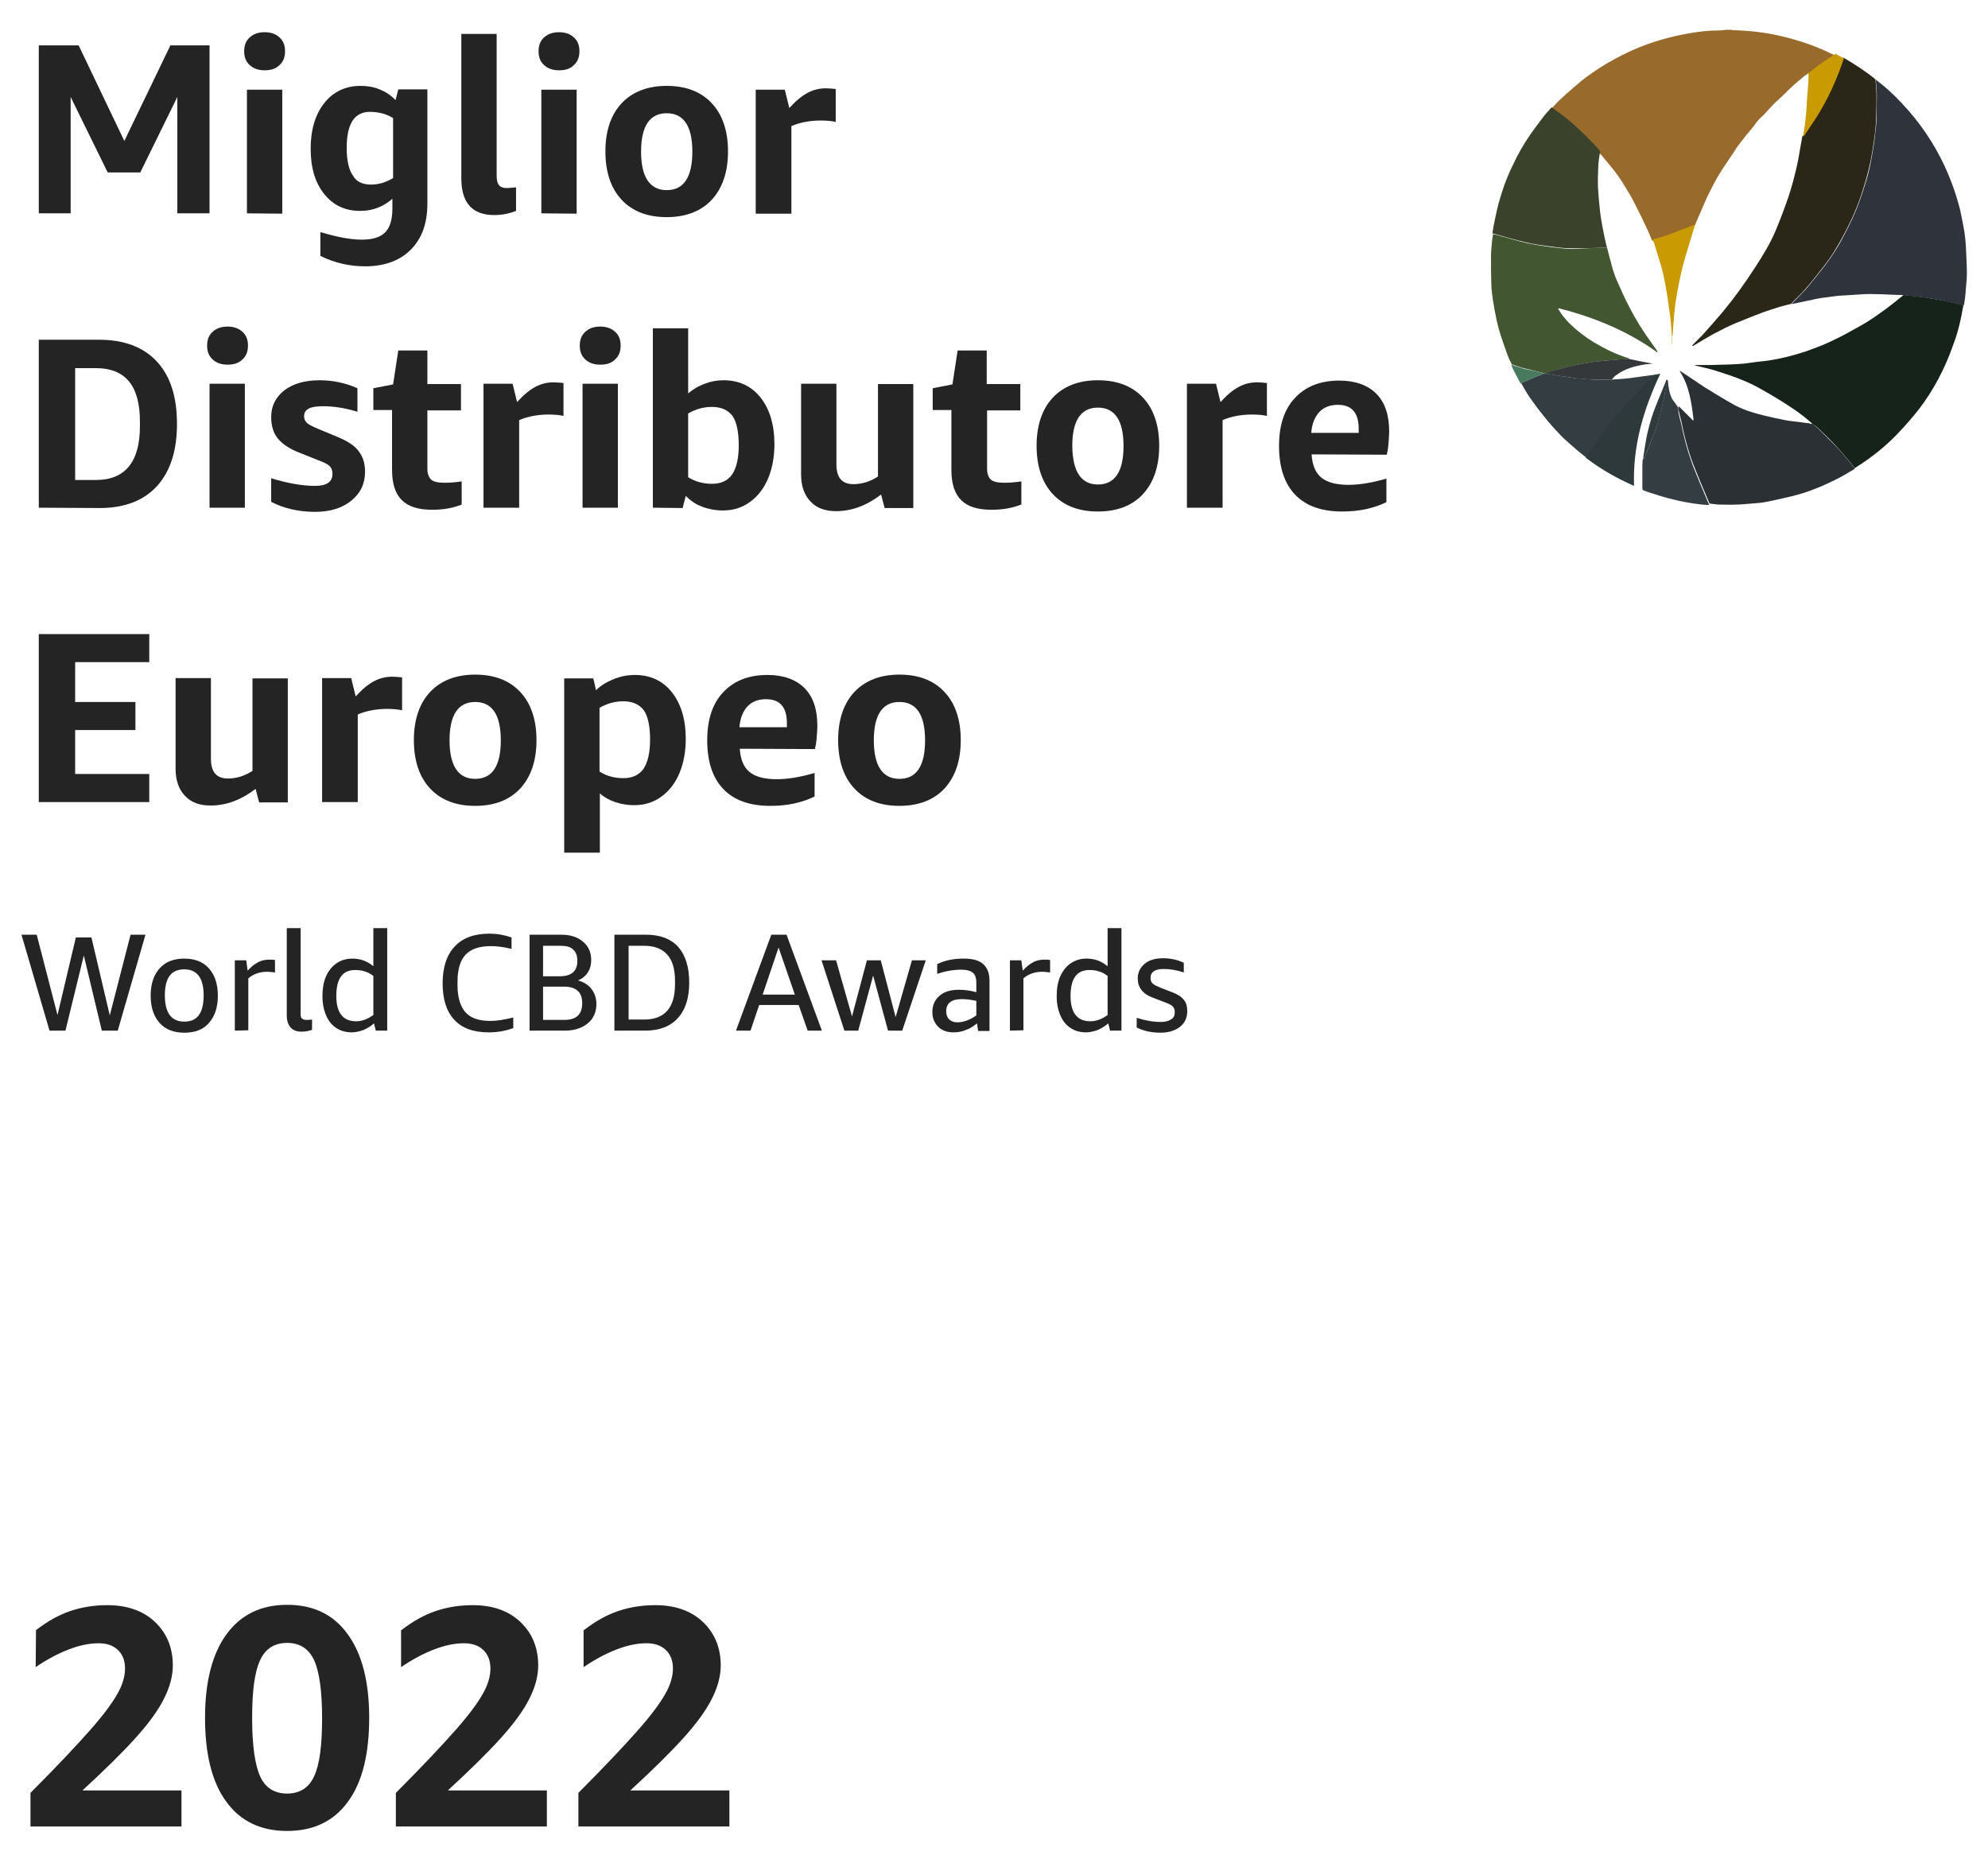 <?xml version="1.0" encoding="UTF-8"?>
<!-- Generator: Adobe Illustrator 27.3.0, SVG Export Plug-In . SVG Version: 6.00 Build 0)  -->
<svg version="1.1" id="Layer_1" xmlns="http://www.w3.org/2000/svg" xmlns:xlink="http://www.w3.org/1999/xlink" x="0px" y="0px" viewBox="0 0 574 538" style="enable-background:new 0 0 574 538;" xml:space="preserve">
<g>
	<path style="fill:#242424;" d="M51.2,61.6V28L40.5,49.8h-9.4L20.4,28v33.6h-9.2V13.1h11.5l13.2,27.6l13.3-27.6h11.3v48.5H51.2z"/>
	<path style="fill:#242424;" d="M76.4,20.3c-1.8,0-3.2-0.5-4.3-1.5c-1.1-1-1.6-2.3-1.6-4s0.5-3,1.6-4s2.5-1.5,4.3-1.5   s3.2,0.5,4.3,1.5c1.1,1,1.6,2.3,1.6,4s-0.5,3-1.6,4C79.6,19.9,78.1,20.3,76.4,20.3z M71.3,61.6V25.9h10.2v35.8L71.3,61.6L71.3,61.6   z"/>
	<path style="fill:#242424;" d="M113.4,57.3c-2.7,2.4-5.8,3.6-9.4,3.6c-4.3,0-7.8-1.6-10.4-4.9c-2.6-3.2-3.9-7.6-3.9-13   c0-5.5,1.3-9.9,3.9-13.2c2.6-3.3,6.1-5,10.5-5c2,0,3.8,0.3,5.5,1s3.3,1.7,4.6,3.1l0.8-3.1h8.4v33c0,5.7-1.6,10.1-4.8,13.3   c-3.2,3.2-7.6,4.8-13.2,4.8c-4.5,0-8.8-1-12.9-3V67c4.6,1.4,8.6,2.2,12,2.2c3.1,0,5.3-0.7,6.7-2.1c1.4-1.4,2.1-3.7,2.1-7v-2.8   H113.4z M107.2,53.3c1.1,0,2.2-0.2,3.3-0.5c1.1-0.4,2.1-0.8,3-1.4V34.1c-1.9-1.2-4.2-1.8-6.7-1.8c-4.5,0-6.7,3.5-6.7,10.4   c0,3.6,0.6,6.3,1.8,8C102.9,52.5,104.7,53.3,107.2,53.3z"/>
	<path style="fill:#242424;" d="M149,60.9c-2,0.8-4.1,1.2-6.3,1.2c-6.3,0-9.5-3.5-9.5-10.6V9.8h10.2v40.9c0,1.3,0.2,2.2,0.7,2.8   c0.4,0.5,1.2,0.8,2.2,0.8c0.7,0,1.5-0.1,2.7-0.2L149,60.9L149,60.9z"/>
	<path style="fill:#242424;" d="M161.4,20.3c-1.8,0-3.2-0.5-4.3-1.5s-1.6-2.3-1.6-4s0.5-3,1.6-4s2.5-1.5,4.3-1.5s3.2,0.5,4.3,1.5   s1.6,2.3,1.6,4s-0.5,3-1.6,4C164.6,19.9,163.2,20.3,161.4,20.3z M156.3,61.6V25.9h10.2v35.8L156.3,61.6L156.3,61.6z"/>
	<path style="fill:#242424;" d="M192.5,62.7c-5.6,0-9.9-1.7-13-5s-4.7-8-4.7-14c0-5.9,1.6-10.6,4.7-13.9c3.1-3.3,7.5-5,13-5   c5.6,0,9.9,1.7,13,5s4.7,8,4.7,13.9c0,6-1.6,10.6-4.7,14C202.4,61,198,62.7,192.5,62.7z M192.5,54.9c4.9,0,7.4-3.7,7.4-11.1   s-2.5-11.1-7.4-11.1s-7.4,3.7-7.4,11.1C185.1,51.1,187.6,54.9,192.5,54.9z"/>
	<path style="fill:#242424;" d="M218.2,61.6V25.9h8.4l1.3,5.3c1.9-2.1,3.6-3.5,5.3-4.4s3.4-1.3,5.3-1.3c0.9,0,1.8,0.1,2.8,0.2v9.5   c-1.3-0.3-2.8-0.4-4.3-0.4c-3,0-5.9,0.5-8.5,1.6v25.3h-10.3V61.6z"/>
	<path style="fill:#242424;" d="M11.2,146.6V98.1h17.4c7.2,0,12.8,2.1,16.7,6.3c3.9,4.2,5.8,10.2,5.8,18c0,7.7-1.9,13.7-5.8,18   c-3.9,4.2-9.4,6.3-16.5,6.3L11.2,146.6L11.2,146.6z M21.7,106.3v32.3h6c8.4,0,12.7-5.2,12.7-15.5v-1.4c0-10.3-4.2-15.4-12.7-15.4   H21.7z"/>
	<path style="fill:#242424;" d="M65.7,105.3c-1.8,0-3.2-0.5-4.3-1.5s-1.6-2.3-1.6-4s0.5-3,1.6-4s2.5-1.5,4.3-1.5   c1.8,0,3.2,0.5,4.3,1.5c1.1,1,1.6,2.3,1.6,4s-0.5,3-1.6,4C68.9,104.9,67.4,105.3,65.7,105.3z M60.5,146.6v-35.8h10.2v35.8H60.5z"/>
	<path style="fill:#242424;" d="M96,136.8c0-0.9-0.3-1.7-0.8-2.2s-1.6-1.1-3.3-1.7l-5.5-2.2c-2.8-1.1-4.9-2.5-6.2-4.1   c-1.3-1.6-1.9-3.7-1.9-6.2c0-3.2,1.3-5.7,3.8-7.7c2.5-1.9,5.9-2.9,10.2-2.9c3.9,0,7.5,0.8,10.9,2.3v6.8c-3.5-1.1-6.9-1.6-9.9-1.6   c-1.9,0-3.3,0.2-4.2,0.7c-0.9,0.5-1.3,1.2-1.3,2.2c0,0.8,0.3,1.4,0.8,1.9s1.7,1.1,3.4,1.8l5.3,2.2c2.9,1.2,5,2.5,6.2,4.1   c1.2,1.5,1.9,3.5,1.9,6c0,3.5-1.3,6.2-4,8.4c-2.6,2.1-6.1,3.2-10.4,3.2c-4.8,0-9.1-1-12.7-2.9v-6.8c4.6,1.4,8.8,2.2,12.7,2.2   C94.4,140.3,96,139.1,96,136.8z"/>
	<path style="fill:#242424;" d="M133.3,145.7c-2.5,1-5.3,1.5-8.5,1.5c-4,0-6.9-0.9-8.8-2.8c-1.9-1.9-2.8-4.8-2.8-8.7v-17.3h-5.4   v-6.3l5.7-1.1l1.5-9.8h8.4v9.7h9.7v7.6h-9.7v16.8c0,1.5,0.4,2.5,1.1,3.2c0.7,0.6,2,0.9,3.8,0.9c1.4,0,3.1-0.1,5-0.4L133.3,145.7   L133.3,145.7z"/>
	<path style="fill:#242424;" d="M139.6,146.6v-35.8h8.4l1.3,5.3c1.9-2.1,3.6-3.5,5.3-4.4s3.4-1.3,5.3-1.3c0.9,0,1.8,0.1,2.8,0.2v9.5   c-1.3-0.3-2.8-0.4-4.3-0.4c-3,0-5.9,0.5-8.5,1.6v25.3L139.6,146.6L139.6,146.6z"/>
	<path style="fill:#242424;" d="M173.3,105.3c-1.8,0-3.2-0.5-4.3-1.5s-1.6-2.3-1.6-4s0.5-3,1.6-4s2.5-1.5,4.3-1.5s3.2,0.5,4.3,1.5   s1.6,2.3,1.6,4s-0.5,3-1.6,4C176.5,104.9,175.1,105.3,173.3,105.3z M168.2,146.6v-35.8h10.2v35.8H168.2z"/>
	<path style="fill:#242424;" d="M188.5,146.6V94.8h10.2v18.8c1.4-1.2,2.9-2.1,4.8-2.8c1.8-0.7,3.6-1,5.4-1c4.5,0,8.1,1.7,10.7,5   c2.6,3.3,4,7.8,4,13.4c0,3.7-0.6,7-1.8,9.9s-3,5.2-5.2,6.8c-2.3,1.7-4.9,2.5-7.9,2.5c-2.1,0-4.2-0.4-6-1.1   c-1.9-0.7-3.4-1.8-4.7-3.1l-0.9,3.5L188.5,146.6L188.5,146.6z M205.6,117.5c-2.4,0-4.7,0.6-6.9,1.9v18.4c2.1,1.3,4.3,1.9,6.9,1.9   c2.6,0,4.5-0.9,5.8-2.7c1.2-1.8,1.9-4.6,1.9-8.4c0-3.9-0.6-6.7-1.8-8.5C210.2,118.4,208.2,117.5,205.6,117.5z"/>
	<path style="fill:#242424;" d="M255.4,146.6l-1-3.8c-4.2,3.2-8.5,4.8-13,4.8c-3.2,0-5.6-0.9-7.4-2.8c-1.8-1.9-2.7-4.5-2.7-7.8   v-26.2h10.2v23.3c0,3.8,1.6,5.7,4.9,5.7c2.4,0,4.8-0.7,7.1-2.2v-26.7h10.2v35.8h-8.3V146.6z"/>
	<path style="fill:#242424;" d="M294.8,145.7c-2.5,1-5.3,1.5-8.5,1.5c-4,0-6.9-0.9-8.8-2.8c-1.9-1.9-2.8-4.8-2.8-8.7v-17.3h-5.4   v-6.3l5.7-1.1l1.5-9.8h8.4v9.7h9.7v7.6H285v16.8c0,1.5,0.4,2.5,1.1,3.2c0.7,0.6,2,0.9,3.8,0.9c1.4,0,3.1-0.1,5-0.4v6.7H294.8z"/>
	<path style="fill:#242424;" d="M317,147.7c-5.6,0-9.9-1.7-13-5s-4.7-8-4.7-14c0-5.9,1.6-10.6,4.7-13.9s7.5-5,13-5   c5.6,0,9.9,1.7,13,5s4.7,8,4.7,13.9c0,6-1.6,10.6-4.7,14C326.9,146,322.6,147.7,317,147.7z M317,139.9c4.9,0,7.4-3.7,7.4-11.1   c0-7.4-2.5-11.1-7.4-11.1s-7.4,3.7-7.4,11.1C309.7,136.1,312.1,139.9,317,139.9z"/>
	<path style="fill:#242424;" d="M342.7,146.6v-35.8h8.4l1.3,5.3c1.9-2.1,3.6-3.5,5.3-4.4c1.7-0.9,3.4-1.3,5.3-1.3   c0.9,0,1.8,0.1,2.8,0.2v9.5c-1.3-0.3-2.8-0.4-4.3-0.4c-3,0-5.9,0.5-8.5,1.6v25.3L342.7,146.6L342.7,146.6z"/>
	<path style="fill:#242424;" d="M378.7,131.2c0.2,3.1,1.1,5.3,2.8,6.7c1.7,1.4,4.3,2.1,7.9,2.1c3.1,0,6.8-0.6,10.9-1.8v6.8   c-1.6,0.8-3.6,1.5-5.8,2c-2.3,0.5-4.6,0.7-7,0.7c-5.9,0-10.4-1.6-13.5-4.8s-4.7-7.9-4.7-14.1c0-6,1.5-10.6,4.6-13.9s7.3-5,12.8-5   c4.6,0,8.2,1.3,10.7,3.8s3.7,6.2,3.7,10.9c0,1-0.1,2.2-0.2,3.5s-0.3,2.4-0.5,3.2L378.7,131.2L378.7,131.2z M386.3,116.9   c-2.3,0-4.1,0.7-5.4,2.1s-2.1,3.4-2.3,6h13.7v-1.2C392.3,119.2,390.3,116.9,386.3,116.9z"/>
	<path style="fill:#242424;" d="M11.2,231.6v-48.5h31.9v8.1H21.7v11.5h17.4v8.1H21.7v12.7h21.4v8.1L11.2,231.6L11.2,231.6z"/>
	<path style="fill:#242424;" d="M74.8,231.6l-1-3.8c-4.2,3.2-8.5,4.8-13,4.8c-3.2,0-5.6-0.9-7.4-2.8c-1.8-1.9-2.7-4.5-2.7-7.8v-26.2   h10.2v23.3c0,3.8,1.6,5.7,4.9,5.7c2.4,0,4.8-0.7,7.1-2.2v-26.7h10.2v35.8h-8.3V231.6z"/>
	<path style="fill:#242424;" d="M93,231.6v-35.8h8.4l1.3,5.3c1.9-2.1,3.6-3.5,5.3-4.4c1.7-0.9,3.4-1.3,5.3-1.3   c0.9,0,1.8,0.1,2.8,0.2v9.5c-1.3-0.3-2.8-0.4-4.3-0.4c-3,0-5.9,0.5-8.5,1.6v25.3L93,231.6L93,231.6z"/>
	<path style="fill:#242424;" d="M137.2,232.7c-5.6,0-9.9-1.7-13-5s-4.7-8-4.7-14c0-5.9,1.6-10.6,4.7-13.9c3.1-3.3,7.5-5,13-5   c5.6,0,9.9,1.7,13,5s4.7,8,4.7,13.9c0,6-1.6,10.6-4.7,14C147.1,231,142.8,232.7,137.2,232.7z M137.2,224.9c4.9,0,7.4-3.7,7.4-11.1   c0-7.4-2.5-11.1-7.4-11.1s-7.4,3.7-7.4,11.1C129.8,221.1,132.3,224.9,137.2,224.9z"/>
	<path style="fill:#242424;" d="M162.9,246.1v-50.2h8.4l0.8,3.4c1.4-1.4,3.1-2.4,5.1-3.2s4-1.2,6.1-1.2c4.5,0,8.1,1.7,10.7,5   c2.6,3.3,4,7.8,4,13.4c0,3.7-0.6,7-1.8,9.9s-3,5.2-5.2,6.8c-2.3,1.7-4.9,2.5-7.9,2.5c-1.9,0-3.7-0.3-5.5-0.9   c-1.7-0.6-3.2-1.4-4.4-2.5v17.1h-10.3V246.1z M180,202.5c-2.4,0-4.7,0.6-6.9,1.9v18.4c2.1,1.3,4.3,1.9,6.9,1.9   c2.6,0,4.5-0.9,5.8-2.7c1.2-1.8,1.9-4.6,1.9-8.4c0-3.9-0.6-6.7-1.8-8.5C184.6,203.4,182.6,202.5,180,202.5z"/>
	<path style="fill:#242424;" d="M213.6,216.2c0.2,3.1,1.1,5.3,2.8,6.7s4.3,2.1,7.9,2.1c3.1,0,6.8-0.6,10.9-1.8v6.8   c-1.6,0.8-3.6,1.5-5.8,2c-2.3,0.5-4.6,0.7-7,0.7c-5.9,0-10.4-1.6-13.5-4.8s-4.7-7.9-4.7-14.1c0-6,1.5-10.6,4.6-13.9   c3.1-3.3,7.3-5,12.8-5c4.6,0,8.2,1.3,10.7,3.8s3.7,6.2,3.7,10.9c0,1-0.1,2.2-0.2,3.5c-0.1,1.3-0.3,2.4-0.5,3.2L213.6,216.2   L213.6,216.2z M221.2,201.9c-2.3,0-4.1,0.7-5.4,2.1c-1.3,1.4-2.1,3.4-2.3,6h13.7v-1.2C227.2,204.2,225.2,201.9,221.2,201.9z"/>
	<path style="fill:#242424;" d="M259.7,232.7c-5.6,0-9.9-1.7-13-5s-4.7-8-4.7-14c0-5.9,1.6-10.6,4.7-13.9c3.1-3.3,7.5-5,13-5   c5.6,0,9.9,1.7,13,5s4.7,8,4.7,13.9c0,6-1.6,10.6-4.7,14C269.6,231,265.2,232.7,259.7,232.7z M259.7,224.9c4.9,0,7.4-3.7,7.4-11.1   c0-7.4-2.5-11.1-7.4-11.1s-7.4,3.7-7.4,11.1C252.3,221.1,254.8,224.9,259.7,224.9z"/>
	<path style="fill:#242424;" d="M29.4,297.6l-5.2-21.7l-5.3,21.7h-4.6l-8.1-27.7h4.4l6,23.2l5.3-22.4h4.5l5.3,22.5l6-23.3H42   l-8,27.7H29.4z"/>
	<path style="fill:#242424;" d="M53.2,298.2c-3,0-5.4-0.9-7.1-2.8c-1.7-1.9-2.6-4.5-2.6-7.9s0.9-6,2.6-7.9c1.7-1.9,4.1-2.8,7.1-2.8   s5.4,0.9,7.1,2.8c1.7,1.9,2.6,4.5,2.6,7.9s-0.9,6-2.6,7.9C58.7,297.3,56.3,298.2,53.2,298.2z M53.2,295c3.8,0,5.6-2.5,5.6-7.6   c0-5-1.9-7.5-5.6-7.5c-3.8,0-5.6,2.5-5.6,7.5C47.6,292.5,49.5,295,53.2,295z"/>
	<path style="fill:#242424;" d="M67.8,297.6v-20.3h3.3l0.4,3c0.7-0.8,1.4-1.4,2.1-1.9c0.6-0.4,1.3-0.8,2-1s1.4-0.3,2.2-0.3   c0.5,0,1.1,0,1.6,0.1v3.6c-0.9-0.1-1.6-0.2-2.2-0.2c-2.1,0-4,0.6-5.5,1.9v15L67.8,297.6L67.8,297.6z"/>
	<path style="fill:#242424;" d="M90,297.4c-0.9,0.3-1.8,0.5-2.9,0.5c-1.4,0-2.5-0.4-3.2-1.2c-0.7-0.8-1.1-2-1.1-3.5V268h4v24.8   c0,0.6,0.1,1.1,0.4,1.3c0.3,0.3,0.7,0.4,1.3,0.4c0.5,0,1.1,0,1.6-0.1v3H90z"/>
	<path style="fill:#242424;" d="M108.5,297.6l-0.5-2.1c-0.9,0.8-1.9,1.4-3,1.9c-1.1,0.4-2.3,0.7-3.4,0.7c-1.7,0-3.2-0.4-4.4-1.2   c-1.3-0.8-2.3-2-3-3.6s-1.1-3.5-1.1-5.6s0.3-4.1,1-5.7s1.7-2.9,3-3.8s2.8-1.4,4.6-1.4c2.3,0,4.3,0.7,6.1,2.2v-11h4v29.6H108.5z    M102.8,294.9c1.7,0,3.3-0.6,5-1.8v-11.3c-0.8-0.6-1.7-1.1-2.5-1.3c-0.8-0.3-1.8-0.4-2.8-0.4c-3.6,0-5.4,2.5-5.4,7.5   C97.1,292.4,99,294.9,102.8,294.9z"/>
	<path style="fill:#242424;" d="M148.1,296.9c-2.2,0.8-4.5,1.2-7,1.2c-4.4,0-7.7-1.2-9.9-3.6c-2.3-2.4-3.4-6-3.4-10.6   s1.2-8.2,3.5-10.6c2.3-2.5,5.7-3.7,10-3.7c2.3,0,4.4,0.4,6.4,1.1v3.3c-2.4-0.6-4.4-0.8-5.9-0.8c-3.4,0-5.8,0.8-7.4,2.5   c-1.5,1.6-2.3,4.2-2.3,7.8v1c0,3.5,0.8,6.1,2.3,7.8c1.5,1.7,3.9,2.5,7.2,2.5c1.7,0,3.9-0.3,6.6-1v3.1H148.1z"/>
	<path style="fill:#242424;" d="M152.9,297.6v-27.7h9.2c2.6,0,4.7,0.7,6.2,2c1.6,1.3,2.4,3.1,2.4,5.3c0,1.4-0.3,2.6-1,3.6   c-0.6,1-1.6,1.8-2.8,2.3c1.7,0.5,3,1.3,3.9,2.5s1.4,2.6,1.4,4.3c0,2.3-0.8,4.2-2.5,5.6s-3.9,2.1-6.6,2.1L152.9,297.6L152.9,297.6z    M156.8,273v8.9h4.9c3.3,0,5-1.5,5-4.4c0-1.5-0.4-2.6-1.2-3.3c-0.8-0.8-2-1.1-3.6-1.1h-5.1V273z M156.8,285v9.5h6.2   c3.4,0,5.1-1.6,5.1-4.8c0-1.6-0.4-2.8-1.3-3.6c-0.9-0.8-2.2-1.2-3.9-1.2h-6.1V285z"/>
	<path style="fill:#242424;" d="M177.4,297.6v-27.7h9.1c4.1,0,7.2,1.2,9.3,3.5c2.1,2.4,3.2,5.8,3.2,10.3s-1.1,7.9-3.3,10.3   s-5.3,3.6-9.4,3.6L177.4,297.6L177.4,297.6z M181.5,273.1v21.3h4.5c5.9,0,8.9-3.4,8.9-10.2v-0.9c0-3.4-0.7-5.9-2.2-7.6   s-3.7-2.6-6.7-2.6L181.5,273.1L181.5,273.1z"/>
	<path style="fill:#242424;" d="M233.2,297.6l-2.6-7.4h-11.4l-2.5,7.4h-4.2l10.2-27.7h4.4l10.2,27.7H233.2z M220.2,287.2h9.3   l-4.7-13.6L220.2,287.2z"/>
	<path style="fill:#242424;" d="M256.4,297.6l-4.3-15.9l-4.3,15.9h-4l-6.6-20.3h4.2l4.6,16.2l4.3-16.2h4l4.3,16.4l4.7-16.4h4   l-6.8,20.3H256.4z"/>
	<path style="fill:#242424;" d="M282.4,297.6l-0.3-2.1c-1,0.8-2,1.5-3.2,1.9c-1.2,0.5-2.3,0.7-3.5,0.7c-1.9,0-3.4-0.5-4.5-1.6   s-1.7-2.5-1.7-4.3c0-1.9,0.7-3.5,2.1-4.7s3.3-1.7,5.6-1.7c1.5,0,3.2,0.2,5,0.7v-2.6c0-1.4-0.3-2.5-1-3c-0.7-0.6-1.8-0.9-3.3-0.9   c-2.3,0-4.6,0.4-7,1.2v-2.8c1-0.5,2.1-0.9,3.5-1.2c1.4-0.3,2.8-0.4,4.2-0.4c2.5,0,4.4,0.5,5.6,1.6s1.8,2.7,1.8,4.8v14.5h-3.3V297.6   z M276.4,295.2c1.8,0,3.7-0.7,5.5-2V289c-1.4-0.3-2.8-0.5-4.2-0.5c-3,0-4.5,1.2-4.5,3.5c0,1,0.3,1.8,0.8,2.3   C274.6,294.9,275.4,295.2,276.4,295.2z"/>
	<path style="fill:#242424;" d="M291.6,297.6v-20.3h3.3l0.4,3c0.7-0.8,1.4-1.4,2.1-1.9c0.6-0.4,1.3-0.8,2-1s1.4-0.3,2.2-0.3   c0.5,0,1.1,0,1.6,0.1v3.6c-0.9-0.1-1.6-0.2-2.2-0.2c-2.1,0-4,0.6-5.5,1.9v15L291.6,297.6L291.6,297.6z"/>
	<path style="fill:#242424;" d="M320.5,297.6l-0.5-2.1c-0.9,0.8-1.9,1.4-3,1.9c-1.1,0.4-2.3,0.7-3.4,0.7c-1.7,0-3.2-0.4-4.4-1.2   c-1.3-0.8-2.3-2-3-3.6s-1.1-3.5-1.1-5.6s0.3-4.1,1-5.7s1.7-2.9,3-3.8s2.8-1.4,4.6-1.4c2.3,0,4.3,0.7,6.1,2.2v-11h4v29.6H320.5z    M314.8,294.9c1.7,0,3.3-0.6,5-1.8v-11.3c-0.8-0.6-1.7-1.1-2.5-1.3c-0.8-0.3-1.8-0.4-2.8-0.4c-3.6,0-5.4,2.5-5.4,7.5   C309.1,292.4,311,294.9,314.8,294.9z"/>
	<path style="fill:#242424;" d="M339.2,292.2c0-0.6-0.2-1.2-0.6-1.6s-1.2-0.8-2.3-1.2l-3.4-1.3c-3-1.1-4.4-3-4.4-5.6   c0-1.7,0.7-3.1,2-4.2s3.1-1.6,5.3-1.6c2.1,0,4.1,0.4,6,1.3v2.8c-2.1-0.7-4-1-5.8-1c-2.6,0-3.8,0.9-3.8,2.6c0,0.7,0.2,1.2,0.6,1.6   s1.3,0.8,2.5,1.3l3.1,1.2c1.6,0.6,2.7,1.3,3.4,2.2c0.7,0.8,1,1.9,1,3.3c0,1.9-0.7,3.4-2.1,4.5s-3.3,1.7-5.6,1.7   c-2.6,0-4.9-0.5-6.9-1.5v-2.8c2.5,0.8,4.8,1.2,7,1.2c1.3,0,2.3-0.3,3-0.8C338.9,293.9,339.2,293.2,339.2,292.2z"/>
</g>
<g>
	<path style="fill:#242424;" d="M10.4,470.7c3.4-2.6,6.6-4.4,9.9-5.5c3.2-1.1,6.8-1.7,10.7-1.7c5.7,0,10.3,1.6,13.7,4.8   c3.4,3.2,5.2,7.4,5.2,12.6c0,3.1-0.9,6.4-2.6,9.7c-1.7,3.4-4.5,7.2-8.3,11.4c-3.8,4.2-8.9,9.2-15.2,15h28.6v10.4H8.8v-9.7   c7.7-7.7,13.4-13.8,17.2-18.1c3.8-4.3,6.4-7.8,7.9-10.5c1.5-2.6,2.2-5.1,2.2-7.3c0-2.3-0.7-4.1-2.1-5.4c-1.4-1.3-3.2-1.9-5.6-1.9   c-2.6,0-5.5,0.6-8.6,1.8c-3.1,1.2-6.3,2.9-9.5,5.1L10.4,470.7L10.4,470.7z"/>
	<path style="fill:#242424;" d="M82.9,528.7c-7.6,0-13.5-2.8-17.6-8.5c-4.1-5.6-6.1-13.7-6.1-24.2c0-10.4,2.1-18.5,6.2-24.1   s9.9-8.5,17.5-8.5s13.4,2.8,17.5,8.5c4.1,5.6,6.2,13.7,6.2,24.1c0,10.5-2,18.6-6.1,24.2C96.4,525.9,90.5,528.7,82.9,528.7z    M82.9,517.9c3.7,0,6.3-1.7,7.8-5c1.6-3.4,2.3-9,2.3-16.8s-0.8-13.4-2.3-16.7c-1.6-3.4-4.2-5-7.8-5c-3.7,0-6.3,1.7-7.8,5   c-1.6,3.4-2.3,8.9-2.3,16.7c0,7.9,0.8,13.5,2.3,16.8C76.6,516.3,79.3,517.9,82.9,517.9z"/>
	<path style="fill:#242424;" d="M115.9,470.7c3.4-2.6,6.6-4.4,9.9-5.5c3.2-1.1,6.8-1.7,10.7-1.7c5.7,0,10.3,1.6,13.7,4.8   c3.4,3.2,5.2,7.4,5.2,12.6c0,3.1-0.9,6.4-2.6,9.7c-1.7,3.4-4.5,7.2-8.3,11.4c-3.8,4.2-8.9,9.2-15.2,15h28.6v10.4h-43.6v-9.7   c7.7-7.7,13.4-13.8,17.2-18.1c3.8-4.3,6.4-7.8,7.9-10.5c1.5-2.6,2.2-5.1,2.2-7.3c0-2.3-0.7-4.1-2.1-5.4c-1.4-1.3-3.2-1.9-5.6-1.9   c-2.6,0-5.5,0.6-8.6,1.8c-3.1,1.2-6.3,2.9-9.5,5.1v-10.7H115.9z"/>
	<path style="fill:#242424;" d="M168.6,470.7c3.4-2.6,6.6-4.4,9.9-5.5c3.2-1.1,6.8-1.7,10.7-1.7c5.7,0,10.3,1.6,13.7,4.8   c3.4,3.2,5.2,7.4,5.2,12.6c0,3.1-0.9,6.4-2.6,9.7c-1.7,3.4-4.5,7.2-8.3,11.4c-3.8,4.2-8.9,9.2-15.2,15h28.6v10.4H167v-9.7   c7.7-7.7,13.4-13.8,17.2-18.1c3.8-4.3,6.4-7.8,7.9-10.5c1.5-2.6,2.2-5.1,2.2-7.3c0-2.3-0.7-4.1-2.1-5.4c-1.4-1.3-3.2-1.9-5.6-1.9   c-2.6,0-5.5,0.6-8.6,1.8c-3.1,1.2-6.3,2.9-9.5,5.1v-10.7H168.6z"/>
</g>
<g>
	<g>
		<g>
			<path style="fill:#986A2C;" d="M521.8,21.4c-0.6,0.4-1.2,0.8-1.7,1.3c-0.6,0.5-1.2,1-1.8,1.5c-0.4,0.4-0.9,0.8-1.3,1.2     c-0.4,0.4-0.9,0.8-1.3,1.3c-0.6,0.5-1.1,1.1-1.7,1.6c-0.7,0.7-1.5,1.3-2.2,2.1c-0.9,0.9-1.7,1.9-2.6,2.8c-0.5,0.5-1.1,1-1.6,1.6     c-0.4,0.4-0.7,0.9-1,1.3c-0.2,0.3-0.5,0.6-0.7,0.9c-0.9,1.1-1.8,2.1-2.6,3.2c-0.6,0.8-1.3,1.6-1.9,2.5c-0.9,1.4-1.8,2.8-2.8,4.2     c-0.3,0.5-0.7,1-1,1.5s-0.6,1-1,1.6c-0.5,0.8-1,1.6-1.4,2.4c-0.8,1.5-1.6,3-2.3,4.5c-0.6,1.3-1.1,2.6-1.7,3.9     c-0.6,1.5-1.3,2.9-1.9,4.4c-0.1,0-0.2,0-0.3,0.1c-2.4,0.9-4.9,1.9-7.3,2.8c-1.5,0.5-3.1,0.9-4.7,1.4c-0.4-1.1-0.9-2.2-1.4-3.3     c-1.2-2.6-2.4-5.1-3.7-7.6c-0.7-1.4-1.5-2.8-2.4-4.2c-1.4-2.4-3-4.7-4.8-6.8c-0.8-1-1.6-1.9-2.4-2.9c-0.1-0.1-0.3-0.2-0.4-0.4     c0-0.1-0.1-0.2-0.1-0.3c-0.7-0.8-1.4-1.6-2.1-2.3c-2.7-2.8-5.6-5.5-8.6-7.9c-1-0.8-2.1-1.5-3.2-2.3c0.1-0.1,0.1-0.3,0.2-0.3     c0.8-0.8,1.5-1.7,2.3-2.4c1.5-1.4,3-2.7,4.5-4c2.1-1.9,4.4-3.5,6.8-5.1c3-1.9,6.1-3.6,9.4-5.1c5.4-2.4,10.9-4,16.7-5     c2.8-0.5,5.6-0.8,8.4-0.8c0.7,0,1.5-0.1,2.2-0.2c0.5,0,0.9,0,1.4,0c0.1,0,0.3,0.1,0.4,0.1c4.1,0.1,8.1,0.5,12.1,1.3     c5.3,1.1,10.5,2.7,15.4,5c0.7,0.3,1.4,0.7,2.1,1c-1.3,0.9-2.6,1.7-3.9,2.6c-1.3,0.9-2.5,1.9-3.8,2.9     C522.1,21.1,521.9,21.2,521.8,21.4z"/>
		</g>
		<g>
			<path style="fill:#15231A;" d="M523.2,122.3c-1.7-1.6-3.6-3-5.5-4.3c-2.8-1.9-5.8-3.7-8.8-5.4c-4.4-2.6-9.2-4.2-14-5.7     c-1.7-0.5-3.5-0.9-5.2-1.3c-0.1,0-0.2-0.1-0.4-0.2c1.6,0,3,0,4.5,0c2.8-0.1,5.6-0.1,8.4-0.3c2-0.1,3.9-0.5,5.9-0.7     c3.4-0.3,6.7-1,9.9-1.9c1.7-0.5,3.5-1,5.2-1.7c2-0.7,3.9-1.5,5.8-2.4c2.6-1.2,5.1-2.6,7.6-4c2-1.1,3.9-2.3,5.7-3.6     c1.6-1.1,3.2-2.3,4.7-3.5c0.9-0.7,1.7-1.4,2.6-2.1c0.1,0,0.3-0.1,0.4,0c1.8,0.2,3.6,0.4,5.3,0.6c1.8,0.3,3.6,0.6,5.3,0.9     c2.1,0.4,4.2,0.9,6.3,1.4c-0.2,1.1-0.4,2.2-0.6,3.2c-0.6,3-1.4,5.9-2.5,8.7c-2.3,6.5-5.5,12.6-9.7,18.1c-1.8,2.3-3.7,4.5-5.7,6.6     c-3.7,4-8,7.4-12.6,10.3c-0.1,0.1-0.2,0.1-0.4,0.2c-0.1-0.2-0.2-0.5-0.4-0.7c-1.5-1.8-2.9-3.6-4.4-5.2c-1.9-2.1-4-4.1-6.1-6.1     C524.2,123,523.7,122.7,523.2,122.3z"/>
		</g>
		<g>
			<path style="fill:#2F333C;" d="M567,88.2c-2.1-0.5-4.2-1-6.3-1.4c-1.8-0.4-3.6-0.7-5.3-0.9c-1.8-0.3-3.6-0.4-5.3-0.6     c-0.1,0-0.3,0-0.4,0c-0.1,0-0.3-0.1-0.4-0.1c-1,0-1.9-0.1-2.9-0.1c-2.2-0.1-4.4-0.2-6.6-0.2c-1.8,0-3.7,0.2-5.5,0.3     c-1.2,0.1-2.3,0.1-3.5,0.2c-1.5,0.2-3.1,0.4-4.6,0.6c-1.4,0.2-2.7,0.5-4.1,0.8c-1.6,0.3-3.1,0.7-4.7,1c0.1-0.2,0.2-0.4,0.4-0.6     c1.3-1.3,2.6-2.6,3.8-3.9c1.8-2.2,3.6-4.4,5.3-6.6c2.2-2.9,4.1-5.9,5.7-9.1c1.7-3.2,3.2-6.4,4.4-9.8c1.3-3.7,2.5-7.4,3.2-11.2     c0.4-2,0.7-4,1-6c0.2-1.5,0.3-3,0.5-4.5c0.1-0.9,0.1-1.8,0.1-2.7c0-1.9,0.1-3.8,0.1-5.6c0-1.6-0.2-3.2-0.3-4.8     c2.8,2.1,5.3,4.4,7.6,6.9c5,5.3,9.1,11.3,12.2,17.9c1.9,4.1,3.4,8.3,4.5,12.6c0.5,2.2,0.9,4.4,1.3,6.6c0.2,1.3,0.3,2.6,0.4,3.9     c0.1,2.7,0.3,5.5,0.3,8.2c0,1.9-0.3,3.8-0.4,5.7c-0.1,1-0.2,2-0.4,3.1C567.1,87.9,567,88.1,567,88.2z"/>
		</g>
		<g>
			<path style="fill:#2B2718;" d="M541.5,22.9c0.1,1.6,0.3,3.2,0.3,4.8c0,1.9,0,3.8-0.1,5.6c0,0.9-0.1,1.8-0.1,2.7     c-0.1,1.5-0.3,3-0.5,4.5c-0.3,2-0.6,4-1,6c-0.8,3.8-1.9,7.5-3.2,11.2c-1.2,3.4-2.7,6.6-4.4,9.8s-3.5,6.3-5.7,9.1     c-1.7,2.2-3.5,4.5-5.3,6.6c-1.2,1.4-2.5,2.6-3.8,3.9c-0.2,0.2-0.3,0.4-0.4,0.6c-1,0.3-2.1,0.5-3.1,0.8c-1.7,0.5-3.5,1.1-5.2,1.7     c-2.6,1-5.2,2-7.8,3.1c-2.2,0.9-4.3,2-6.4,3.1c-2,1.1-3.8,2.2-5.8,3.4c-0.1,0.1-0.3,0.1-0.5,0.1c0.1-0.1,0.2-0.2,0.3-0.4     c0.9-0.9,1.9-1.9,2.8-2.8c1.9-2.1,3.8-4.3,5.7-6.5c3.4-4.1,6.5-8.4,9.4-12.9c2.3-3.5,4.5-7.1,6.1-11c1.3-3.1,2.5-6.3,3.6-9.5     c0.8-2.4,1.5-5,2.1-7.5c0.6-2.4,1-4.8,1.4-7.2c0.2-0.9,0.3-1.8,0.5-2.8c0.1-0.1,0.3-0.2,0.4-0.4c1.1-1.7,2.3-3.3,3.4-5.1     c3.4-5.4,6-11.2,8-17.2C535.6,18.6,538.7,20.6,541.5,22.9z"/>
		</g>
		<g>
			<path style="fill:#425631;" d="M464,71.5c0.5,1.8,0.9,3.6,1.4,5.3c0.3,1.2,0.7,2.3,1.1,3.4c1.2,2.8,2.5,5.7,3.9,8.4     c1.9,3.7,4.1,7.2,6.5,10.5c0.5,0.7,1,1.4,1.5,2.1c0.1,0.2,0.2,0.4,0.2,0.6C470,95.6,460.3,91.6,450,89c0,0.1-0.1,0.1-0.1,0.2     c0.5,0.7,0.9,1.5,1.5,2.2c0.7,0.8,1.3,1.6,2.1,2.3c2.1,2,4.3,3.7,6.8,5.2c3.2,1.9,6.5,3.5,10.1,4.6c0,0,0,0,0,0.1     c-0.2,0-0.4,0.1-0.5,0.1c-0.8,0-1.6,0.1-2.3,0.1c-2.5,0.2-4.9,0.4-7.4,0.7c-2,0.3-4,0.7-6,1.1c-1.6,0.3-3.1,0.8-4.6,1.2     c-1.1,0.3-2.1,0.7-3.2,1c-0.1,0-0.2,0-0.4,0c-1.9-0.5-3.8-0.9-5.7-1.4c-1.3-0.3-2.5-0.8-3.8-1.2c-0.4-0.9-0.9-1.7-1.2-2.6     c-0.8-2.3-1.7-4.7-2.4-7.1c-0.6-2-1-4.1-1.4-6.2c-0.3-1.5-0.5-3-0.7-4.5c-0.1-0.8-0.2-1.7-0.2-2.5c-0.1-2.8-0.1-5.6-0.1-8.4     c0-1.4,0.2-2.9,0.3-4.3c0.1-0.7,0.2-1.3,0.3-2c0.2,0,0.3,0.1,0.5,0.1c3.1,0.8,6.2,1.8,9.3,2.5c2.4,0.5,4.9,0.9,7.4,1.2     c1.9,0.2,3.9,0.5,5.8,0.5C457.3,71.7,460.7,71.6,464,71.5z"/>
		</g>
		<g>
			<path style="fill:#2B3034;" d="M523.2,122.3c0.5,0.4,1,0.7,1.4,1.1c2,2,4.1,4,6.1,6.1c1.6,1.7,3,3.5,4.4,5.2     c0.2,0.2,0.3,0.5,0.4,0.7c-1.6,0.9-3.1,1.9-4.7,2.7c-2.4,1.2-4.9,2.4-7.4,3.3c-2,0.8-4.1,1.4-6.1,1.9c-2.4,0.6-4.8,1.1-7.2,1.6     c-1.4,0.3-2.9,0.4-4.3,0.5c-1.5,0.1-3,0.3-4.5,0.3c-1.6,0.1-3.2,0-4.8,0c-1,0-2-0.2-2.9-0.3c-0.2-0.5-0.4-0.9-0.6-1.4     c-1.4-3.3-2.8-6.6-4.1-9.9c-0.8-2.1-1.5-4.4-2.1-6.6c-0.5-1.8-0.9-3.7-1.3-5.6c-0.3-1.1-0.5-2.2-0.8-3.3c-0.1-0.4,0-0.8,0-1.3     c1.4,1.4,2.7,2.7,4.1,4.1c0.1,0,0.1-0.1,0.2-0.1c-0.6-4.9-1.2-9.8-4-14.1l0.1-0.1c0.3,0.2,0.6,0.4,0.9,0.6     c2.1,1.4,4.2,2.8,6.3,4.2c2.8,1.7,5.5,3.4,8.4,5c2.6,1.4,5.4,2.3,8.3,3c2.1,0.5,4.2,1,6.3,1.4c1.5,0.3,3,0.4,4.5,0.6     c0.9,0.1,1.8,0.3,2.6,0.3C522.6,122.5,522.9,122.4,523.2,122.3z"/>
		</g>
		<g>
			<path style="fill:#3A422B;" d="M464,71.5c-3.4,0.1-6.7,0.2-10.1,0.2c-1.9,0-3.9-0.2-5.8-0.5c-2.5-0.3-5-0.6-7.4-1.2     c-3.1-0.7-6.2-1.6-9.3-2.5c-0.1,0-0.3-0.1-0.5-0.1c0.2-1.3,0.4-2.6,0.7-3.9c0.3-1.6,0.7-3.2,1.1-4.8c0.5-1.8,1.1-3.7,1.7-5.4     c0.7-1.9,1.5-3.8,2.4-5.6c1.4-3.1,3.1-6,5-8.8c1.3-1.8,2.6-3.6,4-5.4c0.7-0.9,1.5-1.7,2.2-2.5c1.1,0.8,2.1,1.5,3.2,2.3     c3.1,2.4,5.9,5.1,8.6,7.9c0.7,0.7,1.4,1.5,2.1,2.3c0.1,0.1,0.1,0.2,0.1,0.3c-0.2,1.2-0.4,2.4-0.5,3.6c-0.1,2.3-0.2,4.6-0.1,6.9     c0.1,2,0.3,3.9,0.5,5.9s0.5,3.9,0.9,5.9c0.3,1.7,0.7,3.4,1.1,5.1C464,71.3,464,71.4,464,71.5z"/>
		</g>
		<g>
			<path style="fill:#343E42;" d="M445.9,107.8c0.1,0,0.2,0,0.4,0c0.3,0.1,0.5,0.2,0.8,0.2c2.4,0.4,4.8,0.8,7.2,1.1     c1.8,0.2,3.7,0.4,5.5,0.5c1.9,0.1,3.8,0,5.7,0c1.7-0.1,3.3-0.2,5-0.4c2.4-0.3,4.9-0.7,7.3-1c0.1,0,0.2,0,0.2,0     c-0.2,0.2-0.3,0.5-0.5,0.7c-1.1,1-2.2,1.9-3.2,2.9c-1.4,1.4-2.8,2.7-4.1,4.2c-1.8,2-3.6,3.9-5.2,6c-2.2,2.9-4.3,5.9-6.3,8.9     c-0.3,0.4-0.4,0.9-0.6,1.3c-1.1-0.9-2.2-1.7-3.2-2.6c-1.3-1.2-2.7-2.3-4-3.6c-1.8-1.9-3.6-3.8-5.2-5.9c-1.4-1.7-2.7-3.5-4-5.3     c-0.9-1.3-1.7-2.8-2.5-4.2c1.4-0.6,2.8-1.2,4.2-1.8C444.1,108.5,445,108.2,445.9,107.8z"/>
		</g>
		<g>
			<path style="fill:#343E42;" d="M484.6,117.7c0,0.4,0,0.8,0,1.3c0.2,1.1,0.5,2.2,0.8,3.3c0.4,1.9,0.8,3.7,1.3,5.6     c0.6,2.2,1.3,4.4,2.1,6.6c1.3,3.3,2.7,6.6,4.1,9.9c0.2,0.5,0.4,0.9,0.6,1.4c-0.7,0-1.4,0-2.1-0.1c-1.6-0.2-3.2-0.4-4.7-0.7     c-1.7-0.3-3.3-0.7-4.9-1.1c-1.9-0.5-3.7-1.1-5.6-1.7c-0.6-0.2-1.2-0.4-1.7-0.6c-0.1-0.1-0.3-0.3-0.3-0.5c0-2.3,0-4.6,0-6.9     c0-0.5,0.1-1,0.1-1.5c0.2-0.2,0.4-0.4,0.5-0.6c0.7-1.7,1.5-3.5,2.1-5.2c0.6-1.6,1.2-3.1,1.7-4.7c0.5-1.8,1-3.6,1.4-5.5     c0.4-1.8,0.8-3.7,1.1-5.5c0.1-0.4,0.1-0.9,0.1-1.4c0.3-0.2,0.3-0.2,0.4,0.2c0.1,1.8,0.4,3.6,1.2,5.2     C483.3,115.9,484,116.8,484.6,117.7z"/>
		</g>
		<g>
			<path style="fill:#2E393C;" d="M457.9,132.2c0.2-0.5,0.4-0.9,0.6-1.3c2.1-3,4.1-6,6.3-8.9c1.6-2.1,3.4-4,5.2-6     c1.3-1.4,2.7-2.8,4.1-4.2c1-1,2.1-1.9,3.2-2.9c0.2-0.2,0.4-0.4,0.5-0.7c0.5-0.1,1-0.2,1.6-0.3c-4.9,10.3-8,20.9-7.6,32.4     C466.8,138.1,462.2,135.5,457.9,132.2z"/>
		</g>
		<g>
			<path style="fill:#CA9A03;" d="M477.2,69.1c1.6-0.4,3.1-0.8,4.7-1.4c2.5-0.9,4.9-1.9,7.3-2.8c0.1,0,0.2-0.1,0.3-0.1     c-0.2,0.5-0.3,1-0.5,1.5c-1,3.4-2.1,6.7-3,10.1c-0.7,2.6-1.2,5.2-1.7,7.8c-0.4,2.2-0.7,4.3-0.9,6.5c-0.2,2.1-0.3,4.2-0.5,6.4     c-0.1,0-0.1,0-0.2,0c-0.1-1.8-0.2-3.5-0.4-5.3c-0.5-3.7-1-7.3-1.7-10.9c-0.4-2-0.9-3.9-1.5-5.8c-0.5-1.7-1.1-3.5-1.6-5.2     C477.3,69.7,477.2,69.4,477.2,69.1z"/>
		</g>
		<g>
			<path style="fill:#CA9A03;" d="M532.4,16.8c-2,6.1-4.6,11.8-8,17.2c-1.1,1.7-2.3,3.4-3.4,5.1c-0.1,0.2-0.3,0.3-0.4,0.4     c0.2-1.1,0.3-2.3,0.5-3.4c0.2-1.2,0.3-2.3,0.4-3.5c0.1-1.2,0.2-2.3,0.2-3.5c0.1-1.6,0.3-3.3,0.4-4.9c0.1-0.9,0-1.8,0.1-2.7     c0-0.2,0-0.3,0.1-0.5c1.3-1,2.5-2,3.8-2.9s2.6-1.7,3.9-2.6C530.7,16,531.5,16.4,532.4,16.8z"/>
		</g>
		<g>
			<path style="fill:#34383A;" d="M465.4,109.6c-1.9,0-3.8,0.1-5.7,0c-1.8-0.1-3.7-0.2-5.5-0.5c-2.4-0.3-4.8-0.7-7.2-1.1     c-0.3,0-0.5-0.2-0.8-0.2c1.1-0.4,2.1-0.7,3.2-1c1.5-0.4,3.1-0.9,4.6-1.2c2-0.4,4-0.8,6-1.1c2.4-0.3,4.9-0.5,7.4-0.7     c0.8-0.1,1.6-0.1,2.3-0.1c0.2,0,0.4-0.1,0.5-0.1c1.1,0.2,2.2,0.5,3.3,0.7c1.2,0.2,2.5,0.5,3.7,0.7c-0.7,0.1-1.4,0.1-2.1,0.2     c-3,0.5-5.9,1.2-8.4,3.1C466.3,108.5,465.8,109.1,465.4,109.6z"/>
		</g>
		<g>
			<path style="fill:#2F3A3D;" d="M481.3,109.6c0,0.5,0,0.9-0.1,1.4c-0.4,1.9-0.7,3.7-1.1,5.5s-0.9,3.7-1.4,5.5     c-0.5,1.6-1.1,3.2-1.7,4.7c-0.7,1.8-1.4,3.5-2.1,5.2c-0.1,0.2-0.3,0.4-0.5,0.6c0.2-1.1,0.3-2.2,0.5-3.3c0.3-1.8,0.6-3.7,1.1-5.5     c0.5-2,1.1-4,1.9-6c1-2.6,2.1-5.1,3.1-7.6C481,109.9,481.1,109.7,481.3,109.6z"/>
		</g>
		<g>
			<path style="fill:#497A5E;" d="M445.9,107.8c-0.9,0.4-1.8,0.7-2.7,1.1c-1.4,0.6-2.8,1.2-4.2,1.8c-0.7-1.3-1.4-2.7-2.1-4     c-0.2-0.5-0.4-0.9-0.6-1.4c1.3,0.4,2.5,0.8,3.8,1.2C442.1,106.9,444,107.3,445.9,107.8z"/>
		</g>
		<g>
			<path style="fill:#E4CC80;" d="M482.6,97.2c0.1,0,0.1,0,0.2,0c0,0.7,0,1.5,0,2.2c-0.1,0-0.1,0-0.2,0     C482.6,98.7,482.6,97.9,482.6,97.2z"/>
		</g>
		<g>
			<path style="fill:#E4CC80;" d="M522.2,21c0,0.2,0,0.3-0.1,0.5c-0.1,0-0.2-0.1-0.3-0.1C521.9,21.2,522.1,21.1,522.2,21z"/>
		</g>
	</g>
</g>
</svg>